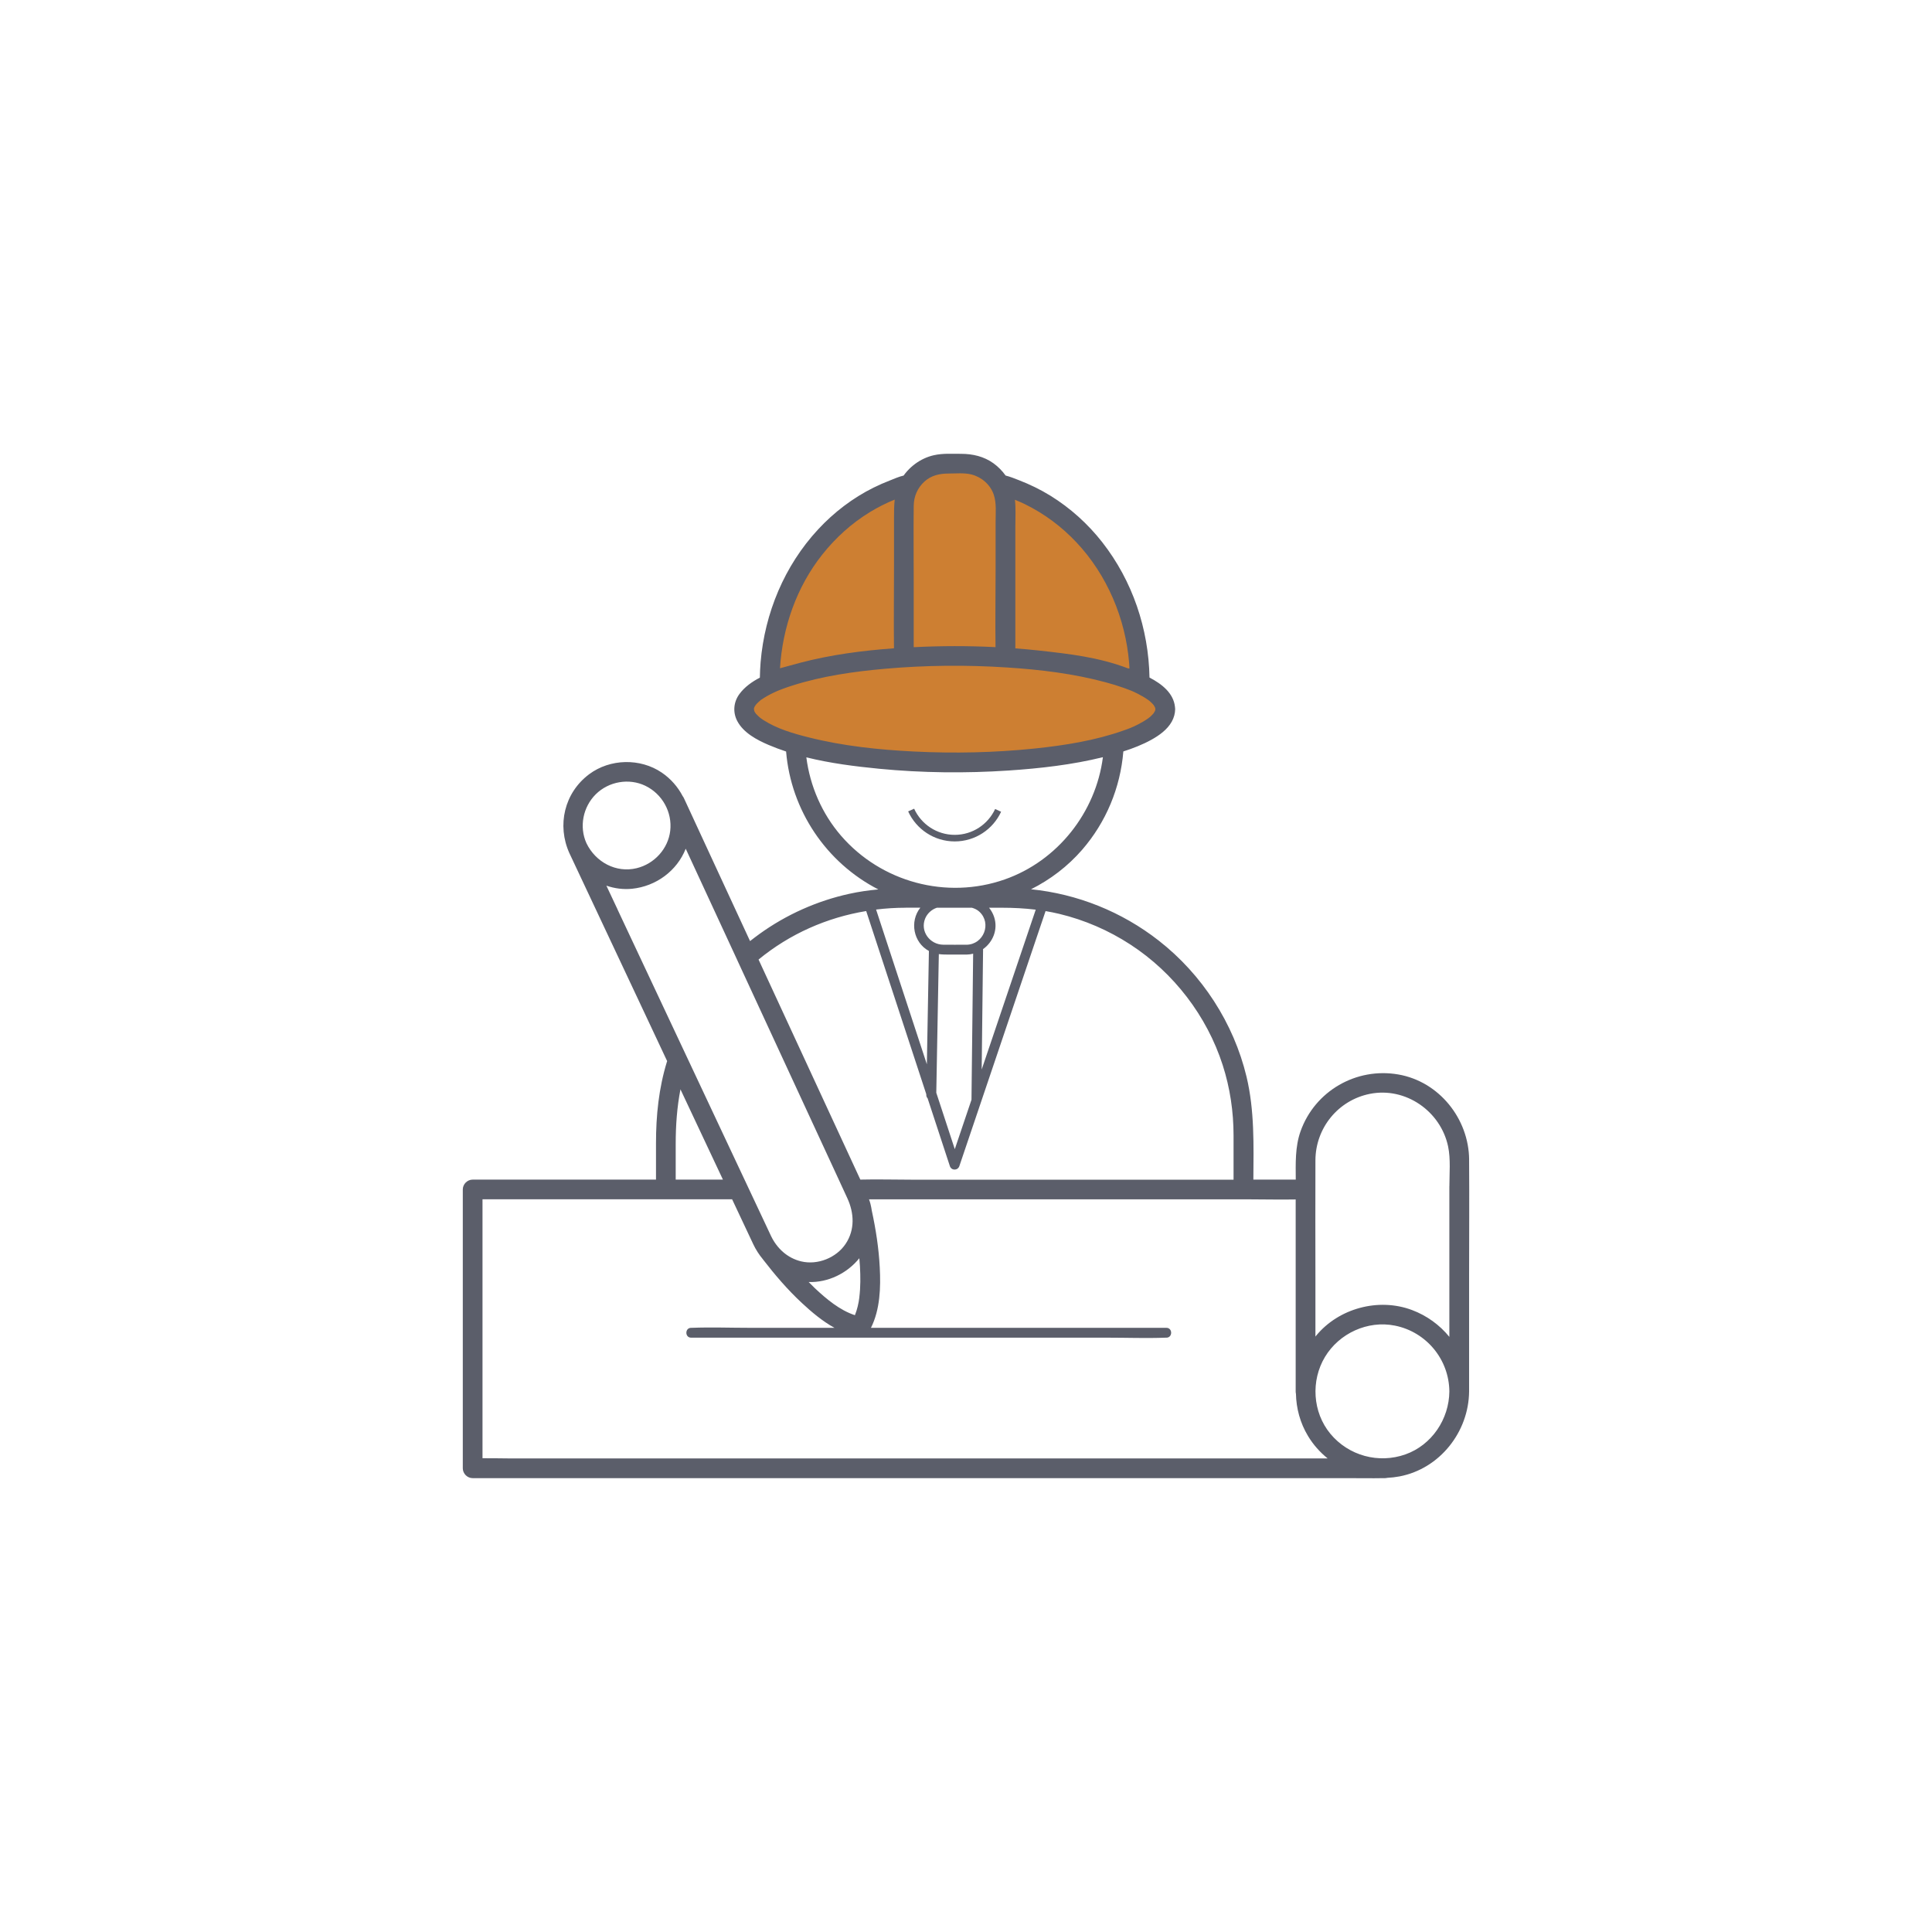 <?xml version="1.0" encoding="UTF-8"?>
<svg id="Interlocuteur_unique" xmlns="http://www.w3.org/2000/svg" viewBox="0 0 500 500">
  <defs>
    <style>
      .cls-1 {
        fill: #cd7f32;
      }

      .cls-2 {
        fill: #5b5e6a;
      }
    </style>
  </defs>
  <g id="aplati">
    <path class="cls-1" d="m293.45,176.3h1.51c0-24.55-15.34-45.17-36.08-50.94h-.14c-1.88-3.2-5.35-5.36-9.33-5.36h-4.67c-4.02,0-7.52,2.2-9.38,5.45h-.4c-20.58,5.89-35.77,26.42-35.77,50.85h1.51c-5.15,2.1-8.13,4.58-8.13,7.24,0,3.93,6.52,7.48,16.97,9.99,9.77,2.35,22.99,3.79,37.53,3.79,30.1,0,54.5-6.17,54.5-13.78,0-2.66-2.98-5.13-8.13-7.24Z"/>
    <g>
      <path class="cls-2" d="m259.08,210.08l-1.54-.71h0c-1.83,3.95-5.82,6.69-10.46,6.69-4.67,0-8.69-2.78-10.5-6.77l-1.55.7c2.08,4.58,6.69,7.77,12.05,7.77,5.32,0,9.91-3.14,12-7.67Z"/>
      <path class="cls-2" d="m380.21,300.12c-.08-10.59-7.77-20.22-18.33-22.05-10.88-1.89-21.6,4.28-25.3,14.71-1.43,4.03-1.26,8.3-1.24,12.5h-10.97c.06-8.92.32-17.9-1.77-26.63-3.33-13.87-11.5-26.47-22.74-35.24-9.57-7.47-21.03-12.06-33.03-13.27,4.97-2.49,9.49-5.92,13.21-10.2,6.21-7.16,9.91-16.06,10.68-25.47,2.5-.8,4.98-1.76,7.27-3.03,2.02-1.12,4.13-2.63,5.27-4.7.55-1,.85-2.07.87-3.21,0-.21-.02-.41-.05-.59-.37-3.55-3.39-5.93-6.59-7.59-.24-12.66-4.4-25.01-12.22-35.01-3.72-4.76-8.28-8.87-13.42-12.05-2.59-1.6-5.34-2.93-8.18-4.03-1.09-.42-2.25-.9-3.42-1.19-.86-1.2-1.91-2.28-3.14-3.17-2.47-1.78-5.38-2.45-8.38-2.45-2.34,0-4.75-.16-7.05.36-3.52.79-6.66,3.16-8.47,6.26.2-.34.42-.67.65-1-1.21.28-2.44.83-3.53,1.26-1.44.56-2.87,1.18-4.26,1.87-5.37,2.66-10.26,6.4-14.33,10.79-8.73,9.4-13.83,21.68-14.9,34.41-.11,1.32-.16,2.64-.19,3.97-2.03,1.06-3.95,2.41-5.31,4.27-1.51,2.07-1.73,4.71-.53,6.98,1.61,3.04,5.07,4.87,8.11,6.17,1.48.63,2.99,1.19,4.52,1.7,1.26,15.23,10.39,28.78,23.87,35.69-2.51.23-5.01.58-7.49,1.13-8.35,1.82-16.37,5.41-23.29,10.41-.82.59-1.62,1.21-2.42,1.83-2.99-6.45-5.97-12.91-8.96-19.36-2.61-5.64-5.22-11.28-7.82-16.91-.12-.26-.24-.53-.37-.79-.07-.16-.17-.3-.27-.43-1.26-2.41-3.09-4.52-5.42-6.11-5.58-3.79-13.38-3.62-18.79.41-6.43,4.8-8.39,13.2-5.12,20.44,1.87,3.97,3.73,7.94,5.6,11.91,4.36,9.27,8.72,18.55,13.08,27.82,2.21,4.7,4.42,9.39,6.62,14.09-.02.04-.04.08-.05.12-2.12,6.89-2.84,13.94-2.84,21.12v9.42h-47.45c-1.38,0-2.55,1.17-2.55,2.55v72.16c0,1.38,1.17,2.55,2.55,2.55h226.48c3.06,0,6.13.06,9.19,0,.13,0,.27,0,.4,0,.23,0,.44-.03.64-.08,1.05-.05,2.11-.17,3.17-.37,10.41-1.99,17.91-11.51,18-21.99v-30c0-10,.08-20,0-30Zm-112.16-64.71c-2.37,7.02-4.75,14.04-7.12,21.06l-6.87,20.32c.1-8.71.2-17.42.3-26.13.02-1.61.04-3.22.06-4.83,0-.07,0-.12-.02-.19,2.55-1.8,3.96-5.09,2.87-8.35-.29-.87-.74-1.67-1.3-2.37h3.39c2.92,0,5.81.15,8.69.5Zm-17.88,9.08c-2.03,0-4.05.03-6.08,0-3.44-.04-6-3.45-4.67-6.75.54-1.33,1.68-2.37,3.04-2.82h9.06c.71.2,1.38.51,1.94,1.03,3.26,3.02,1.1,8.46-3.3,8.55Zm1.68,2.32c-.13,11.05-.26,22.11-.38,33.16-.02,1.55-.04,3.09-.05,4.64-.92,2.72-1.84,5.45-2.76,8.17-.52,1.54-1.04,3.08-1.56,4.62-1.6-4.87-3.19-9.73-4.79-14.6.2-10.76.39-21.52.59-32.28.02-1.2.04-2.4.07-3.6.97.13,1.96.12,2.97.12h4.25c.58-.01,1.14-.09,1.68-.23Zm47.19-63.29h0s0,0,0,0c0,0,0,0,0,0,0,0,0,0,0,0Zm-33.69-52.99c4.97,2.45,9.42,5.78,13.22,9.82,7.95,8.44,12.71,19.72,13.65,31.24.04.46.06.92.08,1.38l-.3.03c-7.69-2.92-15.06-3.75-23.19-4.65-2.01-.22-4.02-.4-6.04-.55v-31.54c0-2.28.15-4.64-.11-6.92.91.37,1.81.76,2.7,1.19Zm-28.88.33c.03-2.41.99-4.6,2.77-6.23,1.76-1.61,3.95-2.08,6.27-2.08,1.92,0,4.05-.23,5.93.25,2.6.67,4.85,2.62,5.73,5.18.76,2.21.49,4.77.49,7.08v12.25c0,6.72-.11,13.45-.02,20.17-7.05-.36-14.13-.34-21.17.01v-16.57c0-6.68-.08-13.37,0-20.05Zm-23.68,12.68c3.45-4.35,7.61-8.13,12.36-11.02,2.04-1.24,4.18-2.33,6.4-3.22-.17,1.5-.18,3.03-.18,4.6v12.16c0,7.24-.09,14.48-.01,21.72-8.17.59-16.38,1.67-24.29,3.75l-5.21,1.42c.66-10.6,4.3-21.06,10.94-29.42Zm-15.13,42.87c-.28-.18-.56-.37-.83-.57-.03-.03-.47-.39-.51-.44-.22-.21-.43-.42-.64-.64-.02-.03-.04-.04-.06-.06-.09-.14-.18-.27-.27-.41-.05-.08-.1-.17-.14-.26-.04-.16-.07-.42-.08-.45,0-.08,0-.15-.01-.23,0-.03.02-.06.03-.1.01-.06.04-.11.06-.17-.03.05-.06.11-.1.18.09-.15.15-.32.24-.47.09-.16.21-.31.31-.47-.07.11-.1.17-.13.21.04-.06.14-.21.25-.33.32-.35.67-.65,1.02-.96.03-.02.04-.04.05-.05.04-.02.09-.06.16-.1.24-.16.48-.33.73-.48,1.07-.68,2.2-1.24,3.36-1.75.48-.21.05-.03.55-.23.33-.13.66-.26.99-.38.79-.29,1.59-.57,2.39-.82,7.78-2.48,16-3.65,24.11-4.36,10.44-.92,20.98-1.01,31.44-.33,8.6.55,17.25,1.59,25.58,3.84,1.62.44,3.23.93,4.8,1.49,1.5.54,2.11.77,3.55,1.5.95.48,1.86,1.02,2.73,1.64.11.09.34.26.4.32.16.14.32.29.48.45.15.15.28.31.42.46.02.02.02.02.04.04.01.03.02.04.04.08.08.16.18.32.27.47,0,.01,0,.01.02.02,0,0,0,0,0,.02l.09.34c-.01-.14,0-.27,0,.02v.04s0,.02,0,.02c0-.01,0-.03,0-.04,0,.03,0,.05,0,.08,0,.02,0,.03,0,.05,0,0,0-.01,0-.02,0,0,0,0,0,0,0,0,0,.01,0,.02,0,.08,0,.14-.02.18.02,0,0,.11-.06.22,0,.01-.01.02-.02.03l-.06.16s.02-.07.03-.11c-.09.14-.18.3-.26.44-.02.03-.02.04-.03.06-.14.14-.27.31-.41.46-.15.16-.31.31-.47.45-.09.08-.33.27-.44.36-.9.65-1.86,1.21-2.85,1.71-1.43.71-2.04.95-3.58,1.49-7.4,2.63-15.31,3.88-23.09,4.69-10.35,1.07-20.81,1.29-31.2.77-9.15-.45-18.36-1.42-27.26-3.66-3.99-1-8.13-2.2-11.63-4.43Zm19.97,29.84c-4.91-5.69-8-12.82-8.95-20.25,6.2,1.54,12.63,2.35,18.89,2.96,11.1,1.07,22.32,1.19,33.45.45,8.16-.55,16.43-1.48,24.41-3.45-1.83,14.26-11.71,26.84-25.42,31.64-15.05,5.27-31.97.71-42.38-11.35Zm16.77,18.66h3.78c-2.82,3.56-1.81,9.02,2.22,11.2-.18,9.78-.35,19.55-.53,29.33l-10.99-33.49c-.72-2.19-1.44-4.37-2.15-6.56,2.53-.31,5.1-.47,7.68-.47Zm-10.24.84c2.34,7.13,4.68,14.27,7.02,21.4,2.85,8.68,5.7,17.35,8.54,26.03v.16c0,.39.13.68.34.89,1,3.06,2.01,6.11,3.01,9.17.92,2.79,1.83,5.58,2.75,8.38.4,1.22,2.05,1.2,2.46,0,2.59-7.66,5.18-15.32,7.77-22.98l12.27-36.31c.76-2.23,1.51-4.47,2.27-6.7,1.19.2,2.37.44,3.55.72,6.57,1.58,12.78,4.27,18.44,7.96,11.18,7.29,19.76,18.46,23.85,31.17,1.9,5.92,2.81,12.03,2.81,18.25,0,3.8,0,7.61,0,11.41h-83.41c-4.38,0-8.79-.13-13.18-.02-3.07-6.64-6.14-13.27-9.21-19.91-4.81-10.39-9.62-20.79-14.42-31.18-.9-1.95-1.81-3.91-2.71-5.86,8.09-6.65,17.67-10.87,27.85-12.55Zm-1.76,99.99c-.19,1.54-.56,3.17-1.15,4.63-3.92-1.28-7.38-4.18-10.39-7.01-.54-.51-1.05-1.04-1.58-1.57,5.04.16,9.97-2.26,13.11-6.16.06.68.12,1.36.16,2.05.15,2.68.17,5.39-.16,8.05Zm-70.63-117.52c-1.92-4.25-.9-9.36,2.4-12.65,3.36-3.34,8.61-4.24,12.82-2.22,4.4,2.11,7.03,6.84,6.46,11.68-.55,4.63-4.1,8.55-8.7,9.66-5.31,1.29-10.62-1.57-12.98-6.47Zm8.05,17.13l-2.89-6.14c2.12.73,4.38,1.03,6.66.8,6.19-.64,11.61-4.63,13.87-10.36.16.34.32.69.48,1.03,4.2,9.07,8.39,18.14,12.59,27.21.1.21.19.42.29.63.03.09.08.18.12.27,4.72,10.21,9.44,20.41,14.16,30.62,3.79,8.2,7.59,16.4,11.38,24.6.94,2.03,1.88,4.06,2.81,6.09,1.77,3.84,1.99,8.15-.43,11.79-2.41,3.63-7.26,5.57-11.5,4.56-3.55-.84-6.26-3.33-7.82-6.57-.54-1.12-1.06-2.26-1.59-3.39-3.3-7.02-6.6-14.05-9.91-21.07-4.82-10.25-9.64-20.51-14.46-30.76l-13.77-29.3Zm27.26,69.93h-12.21v-9.22c0-4.8.33-9.49,1.23-14.14,1.65,3.5,3.29,7,4.94,10.5,2.02,4.29,4.03,8.57,6.05,12.86Zm-55.17,72.16c-2.34,0-4.69-.08-7.04-.05v-67.01h64.6l2.9,6.16c.85,1.81,1.71,3.63,2.56,5.44.67,1.43,1.53,2.75,2.52,3.94.01.02.02.03.03.05,3.07,3.98,6.35,7.81,10.04,11.24,2.49,2.32,5.32,4.72,8.44,6.43h-21.92c-4.97,0-9.99-.19-14.96,0h-.22c-1.64,0-1.64,2.55,0,2.55h107.82c4.97,0,9.99.19,14.96,0h.22c1.64,0,1.64-2.55,0-2.55h-76.46c2.37-4.71,2.55-10.46,2.28-15.61-.25-4.94-1.01-9.87-2.06-14.7-.09-.6-.2-1.19-.35-1.77-.1-.4-.23-.78-.37-1.17h98.14c4.08,0,8.19.11,12.28.03v49.69c0,.22.03.42.07.61.08,3.77,1.08,7.53,3.11,10.9,1.36,2.27,3.11,4.22,5.09,5.82h-211.68Zm231.83-1.05c-6.96,2.47-14.73.36-19.45-5.34-4.6-5.57-5.09-13.72-1.39-19.88,3.68-6.12,11.07-9.51,18.1-8.1,8.14,1.63,14.02,8.75,14.09,17.04-.06,7.14-4.54,13.86-11.35,16.28Zm11.35-69.38v38.97c-2.5-3.07-5.81-5.5-9.68-6.95-8.64-3.24-18.97-.46-24.82,6.67-.06.07-.11.14-.16.21v-14.54c0-10.37-.05-20.74,0-31.11.04-8.34,5.88-15.53,14.09-17.17,9.25-1.85,18.34,4.5,20.25,13.63.68,3.27.33,6.97.33,10.3Z"/>
      <path class="cls-2" d="m298.97,183.83s-.05.12-.08.25c.01-.02.02-.03.03-.05l.03-.08s.01-.08.02-.12Z"/>
      <path class="cls-2" d="m299.01,183.66c-.02.06-.03.11-.04.17,0-.01.01-.03.02-.04,0-.02,0-.07.02-.13Z"/>
      <path class="cls-2" d="m299.03,183.43v-.02s0,.03,0,.05c0,0,0-.02,0-.03Z"/>
      <path class="cls-2" d="m299.01,183.78s-.01,0-.02.02c0,.03,0,.02.02-.02Z"/>
      <path class="cls-2" d="m299.03,183.6s0-.01,0-.02c0,.03-.01.05-.02.07,0-.02.01-.04.02-.06Z"/>
      <path class="cls-2" d="m195.22,183.08c.15-.28.07-.17,0,0h0Z"/>
    </g>
  </g>
</svg>